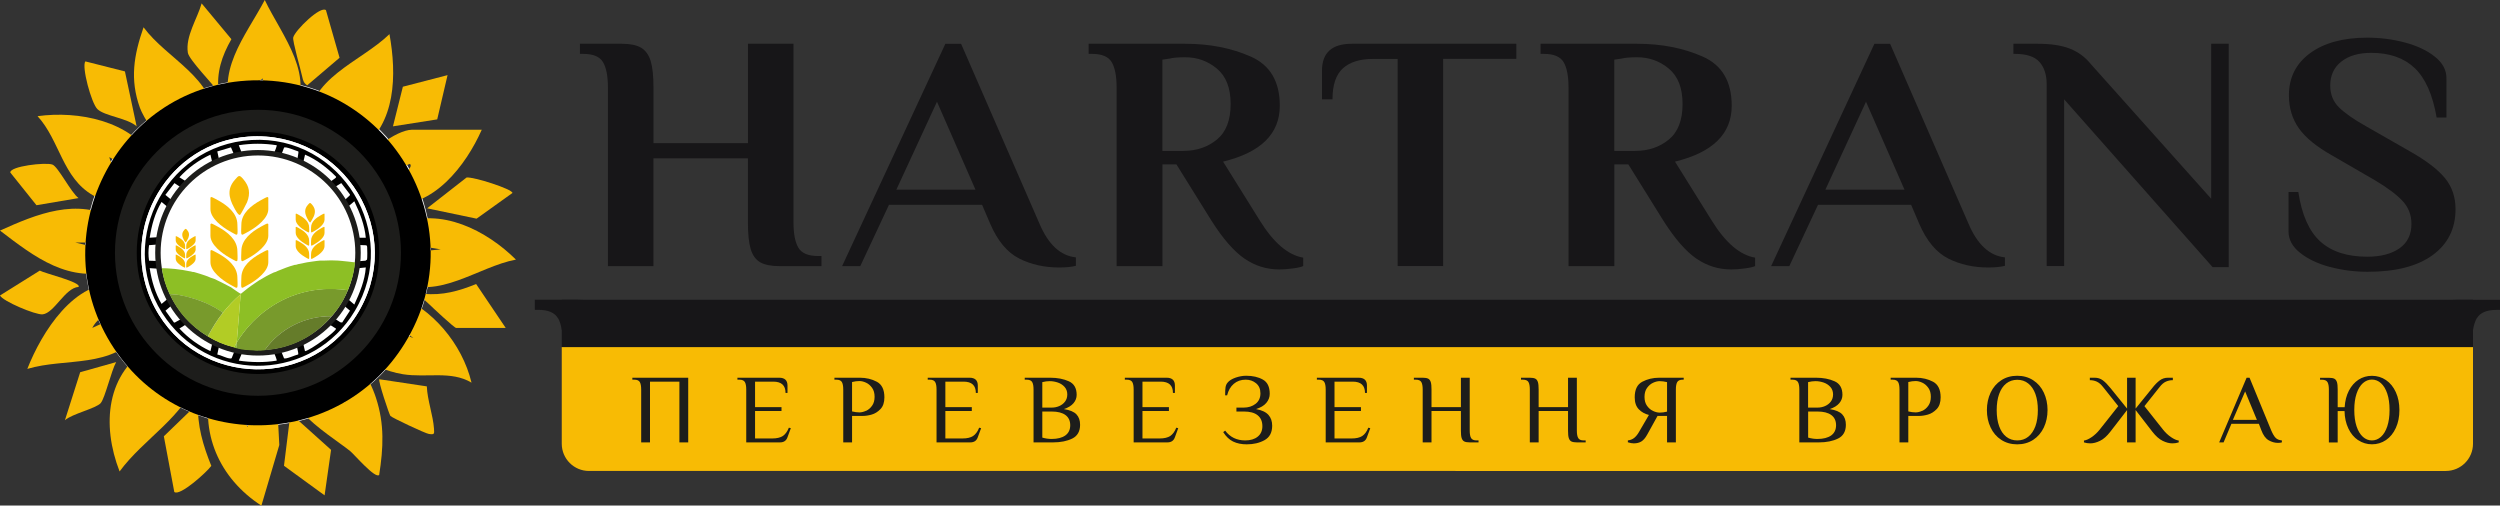 <?xml version="1.0" encoding="UTF-8"?> <svg xmlns="http://www.w3.org/2000/svg" id="_Слой_2" data-name="Слой 2" viewBox="0 0 459.27 92.87"><rect x="0" y="0" width="459.27" height="92.87" fill="#333333" stroke="none"/><defs><style> .cls-1 { fill: none; stroke-width: 4px; } .cls-1, .cls-2 { stroke: #1d1d1b; stroke-miterlimit: 10; } .cls-3 { fill: #1d1d1b; } .cls-4 { fill: #789a2c; } .cls-5, .cls-2 { fill: #fff; } .cls-6 { fill: #171618; } .cls-7 { fill: #657c2a; } .cls-8 { fill: #8dbf25; } .cls-9 { fill: #f8bb04; } .cls-10 { fill: #b2cc25; } </style></defs><g id="_Слой_1-2" data-name="Слой 1"><g><circle class="cls-5" cx="47.39" cy="46.44" r="31.8"></circle><path class="cls-9" d="M44.57,71.55c-1.13,2.11-.49,5.01.94,6.9l.31-6.9,4.96.07.53,10.13-3.29,11.14c-7.72-5-11.52-13.45-9.1-22.59l5.65,1.26Z"></path><path class="cls-9" d="M20.08,28.87c.61,3.15,5.08,2.5,4.11,5.65-1.29,4.15-3.76,3.26-7.07,1.38-5.65-3.2-6.13-10.1-10.22-14.56,7.49-1.02,17.06.8,21.3,7.75l-2.77,2.76-5.34-2.98Z"></path><path class="cls-9" d="M26.99,70.92l4.79-3.67,4.59,2.08c-2.65,7.39-9.94,11.2-14.4,17.28-3.3-8.48-2.58-18.26,5.96-23.1l2.14,2.61-3.08,4.8Z"></path><path class="cls-9" d="M48.32,14.43c-2.09.61-.87,6.54-1.25,6.9l-3.98.02c-3.89-7.99,2.01-14.64,5.55-21.35,3.17,6.64,9.82,14.26,4.71,21.69-6.14.34-5.14-2.29-5.03-7.26Z"></path><path class="cls-9" d="M64.02,19.45l-4.07,5.02-3.43-1.28c.09-8.92,9.62-11.69,15.03-16.92,1.33,7.4,1.27,16.49-5.46,21.26-6.58-1.43-3.95-3.75-2.07-8.08Z"></path><path class="cls-9" d="M69.67,87.24c-.7.82-4.6-3.78-5.35-4.38-4.02-3.22-17.18-10.87-5.73-13.72l4.79,4.92-2.5-5.92c4.07-4.15,6.98,1.25,8.19,4.95,1.59,4.87,1.36,9.17.59,14.15Z"></path><path class="cls-9" d="M94.78,47.69c-6.94,1.3-14.29,7.54-21.37,3.98l.1-5.16,7.46-.69-7.53-1.26-.04-3.38c7.57-3.19,16.02,1.19,21.38,6.51Z"></path><path class="cls-9" d="M88.5,23.84c-2.9,6.55-8.93,14.46-16.89,13.74l-1.32-3.69c.97,0,1.69-.5,2.47-1,.42-.27,3.37-2.02,2.55-2.78-2.06.61-5.12,3.94-6.84,1.51-2.44-3.44,4.6-7.78,7.16-7.78h12.87Z"></path><path class="cls-9" d="M21.9,52.16l.63,4.25c-2.16.69-4.47,1.71-5.58,3.83l6.89-3.14,1.83,3.99c-4.91,6.72-13.64,4.57-20.65,6.68,2.61-6.67,8.69-16.49,16.88-15.61Z"></path><path class="cls-9" d="M39.51,22.55c-4.64,2.03-4.17-1.81-7.49-3.73-.73,1.87,3.12,4.24,2.23,5.66-.23.37-2.67,1.88-3.19,1.88-1.82.01-4.78-4.93-5.36-6.56-1.88-5.25-1.11-9.66.67-14.79,4.34,5.88,13.04,9.22,13.14,17.54Z"></path><path class="cls-9" d="M86.61,70.29c-3.76-2.24-8.23-.85-12.58-1.54-2.95-.46-6.37-1.96-8.74-3.8l4.78-5.25,5.88,2.42-4.97-3.84,1.51-4.3c6.91,2.62,12.4,9.16,14.13,16.3Z"></path><path class="cls-9" d="M21.23,40.26l.11,4.29h-7.53s6.95,1.66,6.95,1.66l.55,3.34c-8.54,2.7-14.95-2.34-21.31-7.19,6.68-3.02,14.21-6.14,21.23-2.09Z"></path><path class="cls-9" d="M32.02,90.38l-1.92-10.23,6.3-6.09c-.23,4.02.94,7.88,2.42,11.52-.83,1.16-5.79,5.65-6.8,4.8Z"></path><path class="cls-9" d="M92.9,60.25h-9.1c-.33,0-4.4-3.81-5.01-4.41s-1.19-.82-.95-1.87c3.46.35,6.49-.52,9.63-1.79l5.43,8.06Z"></path><polygon class="cls-9" points="59.63 91 52.17 85.57 53.36 75.94 60.82 82.64 59.63 91"></polygon><path class="cls-9" d="M40.16,16.94c-1.03-1.47-5.45-5.99-5.65-7.25-.48-3.02,1.76-6.29,2.53-9.07l5.47,6.58c-1.77,3.1-2.77,6.1-2.35,9.74Z"></path><path class="cls-9" d="M59.88,1.87l2.5,8.74-5.94,5.06c-.67-.44-.76-.86-.92-1.58-.31-1.44-1.82-6.59-1.65-7.22.37-1.35,5.03-5.87,6.01-5Z"></path><path class="cls-9" d="M78.46,38.27l7.25-5.66c1.24-.17,8.45,2.13,8.43,2.84l-6.59,4.72-9.08-1.9Z"></path><path class="cls-9" d="M14.43,52.71c-2.47.16-4.46,4.82-6.6,5.04-1.29.13-7.34-2.42-7.83-3.47l7.31-4.57c.87.51,7.73,2.14,7.12,3Z"></path><path class="cls-9" d="M25.1,23.21c-1.7-1.53-5.85-1.87-7.2-3.16-1.11-1.05-2.96-7.91-2.21-8.77l7.26,1.84,2.15,10.09Z"></path><path class="cls-9" d="M78.41,70.97c.1,2.55,1.15,5.32,1.32,7.8.06.96.1,1.1-.95.95-.64-.09-6.82-3-7.06-3.31-.22-.27-2.3-6.5-2.04-6.74l8.73,1.31Z"></path><polygon class="cls-9" points="82.22 13.8 80.32 21.93 72.19 23.21 74.01 15.93 82.22 13.8"></polygon><path class="cls-9" d="M14.43,36.39l-7.73,1.31-4.81-6.01c-.06-1.16,6.45-1.91,7.73-1.46,1.05.36,3.43,5.16,4.81,6.16Z"></path><path class="cls-9" d="M11.93,77.19l2.8-8.81,6.61-1.86c-.88,1.56-2.04,6.58-2.83,7.52-.83.99-5.25,1.97-6.57,3.15Z"></path><path d="M45.34,14.81c25.57-1.54,42.56,26.41,28.98,48.33-12.14,19.61-40.68,20.09-53.4.82-13.4-20.29.26-47.7,24.42-49.15ZM45.34,22.37c-17.82,1.3-27.96,21.61-18.51,36.8,9.12,14.66,30.18,15.36,40.22,1.29,11.98-16.79-1.29-39.57-21.71-38.09Z"></path><path class="cls-5" d="M45.34,22.37c20.43-1.49,33.69,21.29,21.71,38.09-10.04,14.07-31.1,13.37-40.22-1.29-9.45-15.19.69-35.5,18.51-36.8ZM30.89,29.7c-13.27,13.05-6.69,35.71,11.39,39.69,18.07,3.98,33.46-13.56,27.15-30.99-5.78-15.96-26.38-20.65-38.54-8.7Z"></path><path d="M30.89,29.7c12.16-11.95,32.75-7.26,38.54,8.7,6.32,17.43-9.07,34.97-27.15,30.99-18.08-3.98-24.66-26.64-11.39-39.69ZM45.59,25.1c-14.54,1.06-23.69,16.58-17.86,29.94,6.82,15.63,28.4,17.34,37.66,3.01,9.67-14.97-2.15-34.24-19.8-32.95Z"></path><path class="cls-5" d="M45.59,25.1c17.65-1.29,29.47,17.98,19.8,32.95-9.26,14.33-30.84,12.62-37.66-3.01-5.83-13.37,3.32-28.88,17.86-29.94ZM46.21,25.72c-16.32.94-25.34,19.72-15.58,33,8.79,11.96,26.96,11.12,34.56-1.61,8.51-14.26-2.48-32.33-18.98-31.39Z"></path><path d="M46.21,25.72c16.5-.95,27.49,17.13,18.98,31.39-7.6,12.73-25.78,13.58-34.56,1.61-9.75-13.28-.74-32.06,15.58-33ZM50.82,26.68c-2.29-.36-4.65-.36-6.95,0,.33.88,2.74,7.21,3.1,7.38.49.24.76.04,1.02-.35.7-1.04,1.86-4.32,2.39-5.67.08-.2.54-1.26.44-1.36ZM39.92,27.81c.39,1.93.81,3.89,1.31,5.8.21.78.35,1.55.68,2.3.19.44,1.26,2.46,1.53,2.69.65.56,1.85.43,2.28-.33.52-.91-.19-3.37-.39-4.42l-2.9-6.78-2.51.75ZM54.78,27.81c-.41-.1-2.38-.98-2.6-.68-1.13,3.23-3.15,6.29-3.33,9.79-.04.81-.01,1.54.84,1.89.62.25,1.15.2,1.65-.27.37-.36,1.42-2.41,1.63-2.96.6-1.55,1.6-5.61,1.81-7.25.02-.17.08-.34.02-.51ZM38.66,28.41c-2.15,1.01-4.1,2.41-5.7,4.16l6.19,3.85c.79.42,1.31.2,1.24-.73l-1.73-7.27ZM54.45,36.45c.18.18.72.21.96.08,1.81-1.36,4.32-2.36,6.08-3.72.11-.08.28-.18.25-.35-1.65-1.64-3.54-3.13-5.7-4.05l-1.71,7.29c-.05.21-.03.59.13.74ZM32.05,33.64l-1.67,2.16c2.69,2.1,5.29,5.25,8.58,6.41.57.2.85.3,1.41,0,.73-.38,1-1.21.69-1.98-.08-.2-1.86-2.09-2.14-2.33-1.91-1.63-4.79-2.79-6.87-4.26ZM62.69,33.64c-3.11,1.98-6.61,3.48-8.92,6.47-.69,1.01.24,2.43,1.42,2.3.4-.05,2.58-1.17,3.03-1.45,1.59-.97,4.34-3.46,5.75-4.8.11-.1.37-.27.32-.44l-1.6-2.09ZM67.2,43.67c-.22-2.36-1.1-4.58-2.11-6.7-.74.74-6.02,4.82-6.08,5.4-.05.52.38.73.82.79,1.81.27,4.22.4,6.07.51.43.02.87-.01,1.3,0ZM27.5,43.67l7.5-.5c.78-.13.91-.83.38-1.36l-5.7-4.71c-1.2,1.98-1.83,4.3-2.18,6.57ZM47.94,40.91c.76-.71-.32-1.93-1.08-1.27-.85.74.34,1.97,1.08,1.27ZM50.28,49.34c4-4.06-2.68-9.88-6.16-5.35-3.11,4.05,2.65,8.91,6.16,5.35ZM42.35,45.01c.78-.74-.43-1.94-1.15-1.21s.43,1.88,1.15,1.21ZM53.64,43.83c-.71-.76-1.93.32-1.27,1.08.74.85,1.97-.34,1.27-1.08ZM27.38,47.89c3.55.03,7.17,1.02,10.67.07,1.12-.31,1.81-1.39,1.05-2.42-.68-.92-4.31-1.04-5.45-.99l-6.27.49c-.14.99-.14,1.87,0,2.85ZM58.86,44.58c-.58.06-2.08.31-2.58.52-1.05.44-1.22,1.87-.31,2.54.84.62,3.88.79,4.97.75l6.2-.5.29-.2c.06-.19.06-2.09.02-2.34-.03-.14-.04-.25-.2-.29-2.73-.03-5.67-.74-8.38-.48ZM65.09,55.95c.99-2.16,1.95-4.41,2.11-6.82l-7.93.81c-.23.23-.37.6-.14.87l5.96,5.14ZM27.5,49.26c.34,2.28,1,4.58,2.18,6.57l5.7-4.71c.53-.53.4-1.23-.38-1.36l-7.5-.5ZM43.72,50.27c-.93.19-.74,1.81.44,1.57.93-.19.74-1.81-.44-1.57ZM51.41,50.41c-.83-.67-1.85.59-1.08,1.26.81.7,1.89-.6,1.08-1.26ZM39.5,50.52c-.5.06-3.05,1.43-3.56,1.79l-5.54,4.77,1.56,2.17c.14.06.33-.1.46-.17,1.68-.86,4.32-2.47,5.86-3.57.6-.43,2.21-2.01,2.62-2.59.74-1.07-.13-2.54-1.39-2.4ZM54.89,50.52c-1.29.15-1.68,1.57-.9,2.59,2.11,2.74,5.74,4.19,8.54,6.1l.33.04,1.43-2.18c-2.73-2.22-5.18-5.07-8.54-6.35-.31-.12-.5-.24-.86-.2ZM39.92,65.12c.71.14,1.62.67,2.32.73.14.01.25.05.34-.1,1.27-3.43,3.24-6.59,3.37-10.34-.11-1.25-1.52-1.91-2.5-1.08-.28.23-1.38,2.33-1.57,2.77-.41.97-.62,2.18-.89,3.21-.4,1.58-.75,3.2-1.07,4.8ZM54.78,65.12c.11-.16-.34-1.87-.42-2.22-.38-1.69-.8-3.97-1.41-5.54-.21-.53-1.27-2.63-1.63-2.96-.73-.67-1.78-.5-2.3.32s.15,2.85.22,3.86l2.93,7.22c.22.29,2.18-.62,2.6-.68ZM38.66,64.51l1.73-7.27c.18-.92-.51-1.15-1.24-.74l-6.19,3.85c1.6,1.75,3.56,3.15,5.7,4.16ZM56.03,64.51c.91-.1,5.8-3.68,5.7-4.14l-6.33-3.98c-.68-.23-1.15-.05-1.1.72l1.73,7.4ZM50.82,66.25c.1-.1-.36-1.16-.44-1.36-.56-1.42-1.64-4.53-2.39-5.67-.28-.43-.52-.63-1.01-.34l-3.11,7.37c2.3.33,4.65.38,6.95,0Z"></path><path class="cls-5" d="M50.28,49.34c-3.51,3.56-9.26-1.3-6.16-5.35,3.48-4.53,10.15,1.29,6.16,5.35ZM46.82,43.08c-4.64.67-3.15,8.15,1.64,6.6,3.84-1.24,2.56-7.21-1.64-6.6Z"></path><path class="cls-5" d="M43.72,50.27c1.18-.24,1.37,1.38.44,1.57-1.18.24-1.37-1.38-.44-1.57Z"></path><path class="cls-5" d="M51.41,50.41c.81.66-.26,1.96-1.08,1.26-.78-.67.25-1.93,1.08-1.26Z"></path><path class="cls-5" d="M47.94,40.91c-.74.7-1.93-.52-1.08-1.27.76-.67,1.84.55,1.08,1.27Z"></path><path class="cls-5" d="M53.64,43.83c.7.74-.52,1.93-1.27,1.08-.67-.76.55-1.84,1.27-1.08Z"></path><path class="cls-5" d="M42.35,45.01c-.71.67-1.88-.45-1.15-1.21s1.93.47,1.15,1.21Z"></path><path d="M46.82,43.08c4.2-.61,5.48,5.36,1.64,6.6-4.79,1.55-6.28-5.93-1.64-6.6Z"></path><circle class="cls-2" cx="47.39" cy="46.44" r="18.38"></circle><path class="cls-9" d="M57.04,40.86c-.18.1-.49-.54-.56-.67-.49-.91-.65-1.73.08-2.56.35-.39.39-.48.76-.05.57.67.67,1.3.35,2.12-.05.14-.58,1.12-.64,1.16Z"></path><path class="cls-9" d="M57.15,45.06s.07.08.12.07c.04,0,.54-.29.62-.34.65-.37,1.73-1.17,1.73-2v-1.06s-.05-.06-.1-.06c-.09.01-.49.25-.6.31-.83.46-1.77,1.18-1.77,2.22,0,.2-.04.72,0,.86Z"></path><path class="cls-9" d="M57.15,47.5s.07.08.12.07c.04,0,.54-.29.62-.34.65-.37,1.73-1.17,1.73-2v-1.06s-.05-.06-.1-.06c-.09.01-.49.25-.6.31-.83.46-1.77,1.18-1.77,2.22,0,.2-.04.72,0,.86Z"></path><path class="cls-9" d="M57.15,42.63s.07.08.12.07c.04,0,.54-.29.62-.34.65-.37,1.73-1.17,1.73-2v-1.06s-.05-.06-.1-.06c-.09.01-.49.25-.6.31-.83.46-1.77,1.18-1.77,2.22,0,.2-.04.72,0,.86Z"></path><path class="cls-9" d="M56.79,45.06s-.07.08-.12.07c-.04,0-.54-.29-.62-.34-.65-.37-1.73-1.17-1.73-2v-1.06s.05-.06.1-.06c.09.01.49.25.6.31.83.46,1.77,1.18,1.77,2.22,0,.2.04.72,0,.86Z"></path><path class="cls-9" d="M56.79,47.5s-.07.08-.12.07c-.04,0-.54-.29-.62-.34-.65-.37-1.73-1.17-1.73-2v-1.06s.05-.06.1-.06c.09.01.49.25.6.31.83.46,1.77,1.18,1.77,2.22,0,.2.04.72,0,.86Z"></path><path class="cls-9" d="M56.79,42.63s-.07.08-.12.07c-.04,0-.54-.29-.62-.34-.65-.37-1.73-1.17-1.73-2v-1.06s.05-.06.1-.06c.09.01.49.25.6.31.83.46,1.77,1.18,1.77,2.22,0,.2.04.72,0,.86Z"></path><path class="cls-9" d="M34.16,44.51c-.12.07-.34-.37-.39-.46-.34-.63-.45-1.2.06-1.78.24-.27.27-.33.53-.04.39.46.46.9.24,1.47-.04.1-.4.78-.44.8Z"></path><path class="cls-9" d="M34.23,47.42s.05.05.08.05c.02,0,.37-.2.43-.23.45-.26,1.2-.81,1.2-1.39v-.74s-.03-.04-.07-.04c-.06,0-.34.17-.42.21-.58.32-1.23.82-1.23,1.54,0,.14-.03.5,0,.6Z"></path><path class="cls-9" d="M34.23,49.12s.05.05.08.05c.02,0,.37-.2.43-.23.45-.26,1.2-.81,1.2-1.39v-.74s-.03-.04-.07-.04c-.06,0-.34.17-.42.21-.58.32-1.23.82-1.23,1.54,0,.14-.03.5,0,.6Z"></path><path class="cls-9" d="M34.23,45.73s.05.05.08.05c.02,0,.37-.2.43-.23.45-.26,1.2-.81,1.2-1.39v-.74s-.03-.04-.07-.04c-.06,0-.34.17-.42.21-.58.32-1.23.82-1.23,1.54,0,.14-.03.5,0,.6Z"></path><path class="cls-9" d="M33.99,47.42s-.05.05-.08.05c-.02,0-.37-.2-.43-.23-.45-.26-1.2-.81-1.2-1.39v-.74s.03-.04.07-.04c.06,0,.34.17.42.21.58.32,1.23.82,1.23,1.54,0,.14.03.5,0,.6Z"></path><path class="cls-9" d="M33.99,49.12s-.05.05-.08.05c-.02,0-.37-.2-.43-.23-.45-.26-1.2-.81-1.2-1.39v-.74s.03-.04.07-.04c.06,0,.34.17.42.21.58.32,1.23.82,1.23,1.54,0,.14.03.5,0,.6Z"></path><path class="cls-9" d="M33.99,45.73s-.05.05-.08.05c-.02,0-.37-.2-.43-.23-.45-.26-1.2-.81-1.2-1.39v-.74s.03-.04.07-.04c.06,0,.34.17.42.21.58.32,1.23.82,1.23,1.54,0,.14.03.5,0,.6Z"></path><path class="cls-4" d="M43.48,62.92c2.7-4.42,6.91-7.75,11.91-9.13,2.78-.77,5.39-.87,8.25-.53.13.02.29-.05.23.16-.79,1.9-1.59,3.15-2.92,4.69-4.81-.11-9.59,2.28-12.32,6.23-.41.03-.81.12-1.23.04l-.12.06c-.93-.12-1.94-.1-2.86-.24-.26-.04-.67-.15-.97-.22-.1-.28-.02-.62,0-.91,0-.05,0-.09.01-.14Z"></path><path class="cls-8" d="M39.42,51.26c.89.44,1.8.85,2.67,1.34.12.07.26.12.34.17.09.06.21.16.33.24.22.14,1.38.98,1.49.96.84-.7,1.69-1.36,2.6-1.96.12-.08.25-.17.37-.25s.26-.18.37-.25c.85-.52,1.81-1.05,2.72-1.46.08-.04.24-.06.36-.11.13-.06.25-.13.37-.18.97-.4,2.03-.81,3.04-1.09.07-.02.21,0,.35-.04.12-.03.24-.08.36-.11,1.07-.25,2.19-.44,3.28-.57.12-.01.24-.03.35-.04.08-.01.13-.01.21-.02l.19-.02s.37,0,.39,0h.41c1.1-.03,1.35-.07,2.46,0,.12,0,.23.02.35.03s.23.02.35.03c.82.07,1.62.18,2.44.27-.17,1.87-.63,3.52-1.35,5.24.06-.21-.1-.14-.23-.16-2.86-.33-5.47-.24-8.25.53-5,1.39-9.21,4.71-11.91,9.13.23-2.96.5-5.92.73-8.88-1.21,1.04-2.32,2.2-3.31,3.46.04-.17-.21-.27-.32-.34-2.35-1.56-5.16-2.53-7.93-3.02l-1.5-.12c-.77-1.67-1.15-2.95-1.43-4.76.59-.03,1.16.03,1.75.07.12,0,.23.02.35.03s.23.02.35.03c.93.1,1.86.25,2.77.44.02,0,.05,0,.07,0,.11.02.22.07.34.1.09.02.19,0,.28.02.02,0,.05.01.07.02.58.15,1.33.41,1.92.6.34.11.69.25,1.02.4"></path><path class="cls-7" d="M60.95,58.1c-3.2,3.73-7.38,5.89-12.32,6.23,2.73-3.95,7.51-6.34,12.32-6.23Z"></path><path class="cls-10" d="M43.48,62.92s0,.09-.01.14c-.27.15-.24.81-.62.72-1.86-.49-3.11-1.01-4.75-2.01.19.06.14-.09.19-.19.82-1.47,1.58-2.76,2.62-4.08.99-1.25,2.09-2.42,3.31-3.46-.23,2.96-.51,5.92-.73,8.88Z"></path><path class="cls-8" d="M43.46,63.98c-.22-.05-.42-.14-.62-.19.38.09.35-.57.62-.72-.02.3-.1.63,0,.91Z"></path><path class="cls-4" d="M31.15,54.02l1.5.12c2.77.49,5.58,1.46,7.93,3.02.11.07.36.18.32.34-1.04,1.33-1.8,2.61-2.62,4.08-.06.1,0,.25-.19.19-3.11-1.9-5.42-4.43-6.95-7.75Z"></path><path class="cls-9" d="M44.12,39.46c-.35.21-.98-1.08-1.12-1.33-.99-1.81-1.31-3.46.17-5.12.7-.79.78-.96,1.52-.1,1.14,1.33,1.34,2.6.7,4.24-.11.27-1.16,2.25-1.27,2.31Z"></path><path class="cls-9" d="M44.33,47.85c.02.07.14.15.24.14.07-.01,1.07-.58,1.25-.68,1.3-.74,3.47-2.33,3.47-4.01v-2.12s-.1-.13-.21-.11c-.17.03-.98.49-1.21.61-1.66.92-3.53,2.35-3.53,4.45,0,.39-.08,1.43,0,1.72Z"></path><path class="cls-9" d="M44.33,52.73c.02.07.14.15.24.14.07-.01,1.07-.58,1.25-.68,1.3-.74,3.47-2.33,3.47-4.01v-2.12s-.1-.13-.21-.11c-.17.03-.98.49-1.21.61-1.66.92-3.53,2.35-3.53,4.45,0,.39-.08,1.43,0,1.72Z"></path><path class="cls-9" d="M44.33,42.98c.02.07.14.15.24.14.07-.01,1.07-.58,1.25-.68,1.3-.74,3.47-2.33,3.47-4.01v-2.12s-.1-.13-.21-.11c-.17.03-.98.49-1.21.61-1.66.92-3.53,2.35-3.53,4.45,0,.39-.08,1.43,0,1.72Z"></path><path class="cls-9" d="M43.62,47.85c-.02.07-.14.15-.24.14-.07-.01-1.07-.58-1.25-.68-1.3-.74-3.47-2.33-3.47-4.01v-2.12s.1-.13.21-.11c.17.03.98.49,1.21.61,1.66.92,3.53,2.35,3.53,4.45,0,.39.08,1.43,0,1.72Z"></path><path class="cls-9" d="M43.62,52.73c-.02.07-.14.15-.24.14-.07-.01-1.07-.58-1.25-.68-1.3-.74-3.47-2.33-3.47-4.01v-2.12s.1-.13.21-.11c.17.03.98.49,1.21.61,1.66.92,3.53,2.35,3.53,4.45,0,.39.08,1.43,0,1.72Z"></path><path class="cls-9" d="M43.62,42.98c-.02.07-.14.15-.24.14-.07-.01-1.07-.58-1.25-.68-1.3-.74-3.47-2.33-3.47-4.01v-2.12s.1-.13.21-.11c.17.03.98.49,1.21.61,1.66.92,3.53,2.35,3.53,4.45,0,.39.08,1.43,0,1.72Z"></path><circle class="cls-1" cx="47.39" cy="46.44" r="24.27"></circle><path class="cls-6" d="M111.68,16.09c0-2.1-.3-3.66-.9-4.67-.6-1.01-1.8-1.52-3.6-1.52h-.64v-1.86h7.72c1.54,0,2.72.25,3.54.74.81.5,1.39,1.31,1.74,2.44.34,1.14.51,2.75.51,4.86v10.21h17.36V8.04h8.36v32.8c0,2.1.3,3.66.9,4.67.6,1.01,1.8,1.52,3.6,1.52h.64v1.86h-7.72c-1.54,0-2.72-.24-3.54-.71-.82-.47-1.39-1.28-1.74-2.41-.34-1.13-.51-2.77-.51-4.92v-11.76h-17.36v19.8h-8.36V16.09Z"></path><path class="cls-6" d="M187.24,47.49c-2.19-1.09-3.97-3.23-5.34-6.4l-1.48-3.46h-17.11l-5.27,11.26h-3.34l18.97-40.84h2.89l14.4,33.04c1.63,3.84,3.86,5.9,6.69,6.19v1.55c-.77.21-1.8.31-3.09.31-2.7,0-5.14-.55-7.33-1.64ZM164.67,34.84h14.53l-7.07-16.15-7.46,16.15Z"></path><path class="cls-6" d="M228.59,47.49c-1.93-1.34-3.95-3.66-6.04-6.96l-6.43-10.33h-2.57v18.69h-8.42V16.09c0-2.1-.3-3.66-.9-4.67-.6-1.01-1.8-1.52-3.6-1.52h-.64v-1.86h17.75c4.46,0,8.47.78,12.03,2.35,3.56,1.57,5.34,4.58,5.34,9.03,0,5.16-3.47,8.58-10.42,10.27l6.75,10.83c2.53,4.08,5.19,6.35,7.97,6.81v1.55c-.34.16-.96.31-1.87.43-.9.12-1.74.19-2.51.19-2.36,0-4.5-.67-6.43-2.01ZM217.4,27.72c2.4,0,4.45-.69,6.14-2.07,1.69-1.38,2.54-3.56,2.54-6.53s-.84-5.09-2.51-6.5c-1.67-1.4-3.62-2.1-5.85-2.1-1.24,0-2.21.08-2.89.25l-1.29.19v16.77h3.86Z"></path><path class="cls-6" d="M256.76,10.83h-4.57c-2.4,0-4.23.58-5.5,1.73-1.27,1.16-1.9,3.05-1.9,5.69h-1.93v-5.26c0-3.3,1.82-4.95,5.47-4.95h30.23v2.78h-13.44v38.06h-8.36V10.83Z"></path><path class="cls-6" d="M311.61,47.49c-1.93-1.34-3.95-3.66-6.04-6.96l-6.43-10.33h-2.57v18.69h-8.42V16.09c0-2.1-.3-3.66-.9-4.67-.6-1.01-1.8-1.52-3.6-1.52h-.64v-1.86h17.75c4.46,0,8.47.78,12.03,2.35,3.56,1.57,5.34,4.58,5.34,9.03,0,5.16-3.47,8.58-10.42,10.27l6.75,10.83c2.53,4.08,5.19,6.35,7.97,6.81v1.55c-.34.16-.96.31-1.87.43-.9.12-1.74.19-2.51.19-2.36,0-4.5-.67-6.43-2.01ZM300.42,27.72c2.4,0,4.45-.69,6.14-2.07,1.69-1.38,2.54-3.56,2.54-6.53s-.84-5.09-2.51-6.5c-1.67-1.4-3.62-2.1-5.85-2.1-1.24,0-2.21.08-2.89.25l-1.29.19v16.77h3.86Z"></path><path class="cls-6" d="M357.91,47.49c-2.19-1.09-3.97-3.23-5.34-6.4l-1.48-3.46h-17.11l-5.27,11.26h-3.34l18.97-40.84h2.89l14.4,33.04c1.63,3.84,3.86,5.9,6.69,6.19v1.55c-.77.21-1.8.31-3.09.31-2.7,0-5.14-.55-7.33-1.64ZM335.34,34.84h14.53l-7.07-16.15-7.46,16.15Z"></path><path class="cls-6" d="M379.2,18.25v30.63h-3.21V15.47c0-1.73-.44-3.09-1.32-4.08-.88-.99-2.37-1.49-4.47-1.49h-.32v-1.86h4.5c2.4,0,4.36.3,5.88.9,1.52.6,2.8,1.54,3.83,2.82l22.12,24.75V8.04h3.22v41.03h-2.96l-27.27-30.82Z"></path><path class="cls-6" d="M428.01,49.04c-2.23-.6-4.05-1.46-5.47-2.6-1.42-1.13-2.12-2.44-2.12-3.93v-7.24h1.8c.64,4.21,1.99,7.24,4.05,9.1,2.06,1.86,4.93,2.79,8.62,2.79,2.49,0,4.46-.52,5.92-1.55,1.46-1.03,2.19-2.52,2.19-4.46,0-1.65-.54-3.05-1.61-4.21-1.07-1.16-2.74-2.41-5.02-3.78l-7.91-4.58c-2.87-1.61-4.92-3.28-6.14-5.01-1.22-1.73-1.83-3.75-1.83-6.06,0-3.26,1.3-5.84,3.89-7.74,2.59-1.9,6.1-2.85,10.51-2.85,2.4,0,4.72.3,6.95.9,2.23.6,4.05,1.46,5.47,2.6,1.42,1.13,2.12,2.44,2.12,3.93v7.24h-1.8c-.73-4.21-2.08-7.24-4.05-9.1-1.97-1.86-4.63-2.78-7.97-2.78-2.32,0-4.15.54-5.5,1.61-1.35,1.07-2.03,2.54-2.03,4.39,0,1.61.53,2.94,1.58,3.99,1.05,1.05,2.75,2.24,5.11,3.56l7.91,4.52c3,1.69,5.15,3.33,6.46,4.92,1.31,1.59,1.96,3.5,1.96,5.72,0,3.59-1.41,6.41-4.21,8.45-2.81,2.04-6.78,3.06-11.93,3.06-2.4,0-4.72-.3-6.95-.9Z"></path><path class="cls-9" d="M103.2,63.76h351.11v17.76c0,2.76-2.24,5-5,5H108.2c-2.76,0-5-2.24-5-5v-17.76h0Z"></path><rect class="cls-6" x="103.2" y="55.07" width="351.11" height="8.69"></rect><g><path class="cls-3" d="M117.79,71.55c0-.61-.08-1.07-.25-1.36s-.5-.44-1.01-.44h-.36v-.36h10.26v11.88h-1.62v-11.16h-5.4v11.16h-1.62v-9.72Z"></path><path class="cls-3" d="M137.09,71.55c0-.61-.08-1.07-.25-1.36s-.5-.44-1.01-.44h-.36v-.36h7.67c1.02,0,1.53.48,1.53,1.44v1.35h-.36c0-1.38-.75-2.07-2.25-2.07h-3.35v4.68h4.86v.72h-4.86v5.04h3.15c.83,0,1.48-.15,1.94-.45s.84-.81,1.12-1.53l.36.09-.63,1.71c-.22.6-.67.9-1.35.9h-6.21v-9.72Z"></path><path class="cls-3" d="M154.91,71.55c0-.61-.08-1.07-.25-1.36s-.5-.44-1.01-.44h-.36v-.36h4.68c1.15,0,2.19.25,3.11.74s1.39,1.45,1.39,2.86c0,.94-.24,1.66-.72,2.16-.48.5-1.02.84-1.61,1.01-.59.17-1.14.25-1.63.25h-1.98v4.86h-1.62v-9.72ZM159.1,75.48c.43-.2.8-.51,1.11-.95.31-.43.46-.98.46-1.64s-.15-1.21-.46-1.64c-.31-.43-.67-.75-1.11-.95-.43-.2-.84-.3-1.22-.3-.42,0-.87.06-1.35.18v5.4c.48.12.93.18,1.35.18.38,0,.79-.1,1.22-.3Z"></path><path class="cls-3" d="M172.05,71.55c0-.61-.08-1.07-.25-1.36s-.5-.44-1.01-.44h-.36v-.36h7.67c1.02,0,1.53.48,1.53,1.44v1.35h-.36c0-1.38-.75-2.07-2.25-2.07h-3.35v4.68h4.86v.72h-4.86v5.04h3.15c.83,0,1.48-.15,1.94-.45s.84-.81,1.12-1.53l.36.09-.63,1.71c-.22.6-.67.9-1.35.9h-6.21v-9.72Z"></path><path class="cls-3" d="M189.87,71.55c0-.61-.08-1.07-.25-1.36s-.5-.44-1.01-.44h-.36v-.36h4.68c1.31,0,2.45.22,3.41.65.97.43,1.45,1.27,1.45,2.5,0,.56-.19,1.07-.58,1.53s-.97.82-1.76,1.08c1.1.18,1.88.51,2.31.98.44.47.66,1.11.66,1.9,0,1.21-.48,2.06-1.43,2.53-.95.47-2.13.71-3.52.71h-3.6v-9.72ZM193.2,74.88c.49,0,.96-.09,1.39-.28.44-.19.79-.46,1.07-.83.28-.37.41-.81.41-1.32s-.16-.99-.49-1.36-.74-.64-1.23-.81c-.5-.17-1.01-.26-1.52-.26-.42,0-.87.06-1.35.18v4.68h1.71ZM195.72,79.99c.59-.43.89-1.06.89-1.87s-.29-1.44-.87-1.87c-.58-.43-1.43-.65-2.55-.65h-1.71v4.79c.58.17,1.15.25,1.71.25,1.09,0,1.93-.22,2.53-.65Z"></path><path class="cls-3" d="M208.26,71.55c0-.61-.08-1.07-.25-1.36s-.5-.44-1.01-.44h-.36v-.36h7.67c1.02,0,1.53.48,1.53,1.44v1.35h-.36c0-1.38-.75-2.07-2.25-2.07h-3.35v4.68h4.86v.72h-4.86v5.04h3.15c.83,0,1.48-.15,1.94-.45s.84-.81,1.12-1.53l.36.09-.63,1.71c-.22.6-.67.9-1.35.9h-6.21v-9.72Z"></path><path class="cls-3" d="M226.54,81.12c-.7-.34-1.31-.92-1.83-1.74l.36-.27c.9,1.2,2.13,1.8,3.69,1.8.96,0,1.72-.23,2.29-.69s.86-1.1.86-1.92c0-.88-.29-1.54-.87-2.01s-1.43-.69-2.55-.69h-1.35v-.72h1.35c.85,0,1.57-.23,2.17-.69.59-.46.89-1.1.89-1.92s-.27-1.42-.8-1.86c-.53-.44-1.17-.66-1.9-.66-.86,0-1.59.25-2.19.76s-1,1.21-1.23,2.12h-.36c0-.66.02-1.15.07-1.48s.17-.61.38-.86c.3-.37.78-.67,1.45-.91.67-.23,1.32-.35,1.97-.35,1.19,0,2.21.23,3.05.7.85.47,1.27,1.34,1.27,2.63,0,.61-.21,1.16-.63,1.66s-1.05.87-1.89,1.13c1.07.2,1.83.56,2.29,1.08.46.52.68,1.18.68,1.98,0,1.25-.47,2.13-1.4,2.65-.94.52-2.03.77-3.28.77-.96,0-1.79-.17-2.49-.51Z"></path><path class="cls-3" d="M243.54,71.55c0-.61-.08-1.07-.25-1.36s-.5-.44-1.01-.44h-.36v-.36h7.67c1.02,0,1.53.48,1.53,1.44v1.35h-.36c0-1.38-.75-2.07-2.25-2.07h-3.35v4.68h4.86v.72h-4.86v5.04h3.15c.83,0,1.48-.15,1.94-.45s.84-.81,1.12-1.53l.36.09-.63,1.71c-.22.6-.67.9-1.35.9h-6.21v-9.72Z"></path><path class="cls-3" d="M261.36,71.55c0-.61-.08-1.07-.25-1.36s-.5-.44-1.01-.44h-.36v-.36h1.62c.44,0,.78.06,1,.17.22.11.38.32.48.62s.14.76.14,1.37v3.24h5.4v-5.4h1.62v9.72c0,.61.08,1.07.25,1.36s.5.44,1.01.44h.36v.36h-1.62c-.44,0-.78-.06-1-.17s-.38-.32-.48-.62c-.1-.3-.14-.76-.14-1.37v-3.6h-5.4v5.76h-1.62v-9.72Z"></path><path class="cls-3" d="M281.04,71.55c0-.61-.08-1.07-.25-1.36s-.5-.44-1.01-.44h-.36v-.36h1.62c.44,0,.78.06,1,.17.22.11.38.32.48.62s.14.76.14,1.37v3.24h5.4v-5.4h1.62v9.72c0,.61.08,1.07.25,1.36s.5.44,1.01.44h.36v.36h-1.62c-.44,0-.78-.06-1-.17s-.38-.32-.48-.62c-.1-.3-.14-.76-.14-1.37v-3.6h-5.4v5.76h-1.62v-9.72Z"></path><path class="cls-3" d="M299.05,81.25v-.34c.43-.05.8-.19,1.12-.43.31-.24.6-.58.86-1.01l1.89-3.24c-.73-.18-1.35-.52-1.85-1.03s-.76-1.24-.76-2.21c0-1.42.46-2.37,1.39-2.86.92-.49,1.96-.74,3.11-.74h4.5v.36h-.18c-.5,0-.84.15-1.01.44s-.25.75-.25,1.36v9.72h-1.62v-4.86h-1.75l-1.89,3.42c-.34.61-.7,1.04-1.08,1.27-.38.23-.85.35-1.4.35-.32,0-.68-.07-1.08-.2ZM306.25,75.6v-5.4c-.48-.12-.93-.18-1.35-.18-.38,0-.79.1-1.22.3s-.8.51-1.11.95c-.31.43-.46.98-.46,1.64s.15,1.21.46,1.64c.31.43.67.75,1.11.95s.84.3,1.22.3c.42,0,.87-.06,1.35-.18Z"></path><path class="cls-3" d="M330.55,71.55c0-.61-.08-1.07-.25-1.36s-.5-.44-1.01-.44h-.36v-.36h4.68c1.31,0,2.45.22,3.41.65.97.43,1.45,1.27,1.45,2.5,0,.56-.19,1.07-.58,1.53s-.97.82-1.76,1.08c1.1.18,1.88.51,2.31.98.44.47.66,1.11.66,1.9,0,1.21-.48,2.06-1.43,2.53-.95.47-2.13.71-3.52.71h-3.6v-9.72ZM333.88,74.88c.49,0,.96-.09,1.39-.28.44-.19.79-.46,1.07-.83.28-.37.41-.81.41-1.32s-.16-.99-.49-1.36-.74-.64-1.23-.81c-.5-.17-1.01-.26-1.52-.26-.42,0-.87.06-1.35.18v4.68h1.71ZM336.41,79.99c.59-.43.89-1.06.89-1.87s-.29-1.44-.87-1.87c-.58-.43-1.43-.65-2.55-.65h-1.71v4.79c.58.17,1.15.25,1.71.25,1.09,0,1.93-.22,2.53-.65Z"></path><path class="cls-3" d="M348.95,71.55c0-.61-.08-1.07-.25-1.36s-.5-.44-1.01-.44h-.36v-.36h4.68c1.15,0,2.19.25,3.11.74s1.39,1.45,1.39,2.86c0,.94-.24,1.66-.72,2.16-.48.5-1.02.84-1.61,1.01-.59.17-1.14.25-1.63.25h-1.98v4.86h-1.62v-9.72ZM353.14,75.48c.43-.2.8-.51,1.11-.95.31-.43.46-.98.46-1.64s-.15-1.21-.46-1.64c-.31-.43-.67-.75-1.11-.95-.43-.2-.84-.3-1.22-.3-.42,0-.87.06-1.35.18v5.4c.48.12.93.18,1.35.18.38,0,.79-.1,1.22-.3Z"></path><path class="cls-3" d="M367.64,80.8c-.85-.55-1.5-1.31-1.95-2.27-.46-.96-.68-2.03-.68-3.2s.23-2.24.68-3.2,1.11-1.72,1.95-2.27,1.83-.83,2.94-.83,2.1.28,2.94.83c.85.55,1.5,1.31,1.95,2.27s.68,2.03.68,3.2-.23,2.24-.68,3.2c-.46.96-1.11,1.72-1.95,2.27-.85.55-1.83.83-2.94.83s-2.1-.28-2.94-.83ZM372.61,80.23c.57-.46,1-1.1,1.31-1.93.3-.83.45-1.82.45-2.96s-.15-2.13-.45-2.96c-.3-.83-.74-1.48-1.31-1.93-.57-.46-1.25-.68-2.02-.68s-1.46.23-2.03.68-1,1.1-1.3,1.93c-.3.83-.45,1.82-.45,2.96s.15,2.13.45,2.96.73,1.48,1.3,1.93,1.25.68,2.03.68,1.46-.23,2.02-.68Z"></path><path class="cls-3" d="M382.84,81.27v-.34c.41-.05.88-.26,1.42-.63s1.03-.83,1.46-1.37l3.42-4.32-2.79-3.51c-.37-.48-.76-.81-1.15-.99-.4-.18-.82-.27-1.28-.27v-.45h.9c.56,0,1.06.16,1.49.48.43.32.89.79,1.39,1.41l3.06,3.78v-5.67h1.57v5.67l3.06-3.78c.46-.59.91-1.05,1.36-1.39s.96-.5,1.52-.5h.9v.45c-.46,0-.88.09-1.28.27-.4.18-.78.51-1.15.99l-2.79,3.51,3.42,4.32c.43.54.92,1,1.46,1.37s1.01.58,1.42.63v.34c-.36.12-.75.18-1.17.18-.54,0-1.13-.15-1.77-.46-.64-.31-1.28-.87-1.92-1.7l-3.06-3.96v5.94h-1.57v-5.94l-3.06,3.96c-.64.83-1.28,1.4-1.92,1.7-.64.31-1.23.46-1.77.46-.42,0-.81-.06-1.17-.18Z"></path><path class="cls-3" d="M416.77,80.88c-.56-.32-1.01-.94-1.35-1.86l-.45-1.17h-5.04l-1.44,3.42h-.81l5.04-11.88h.54l3.96,9.63c.3.7.58,1.17.85,1.43.26.26.64.41,1.13.46v.36c-.22.06-.46.09-.72.09-.58,0-1.15-.16-1.71-.48ZM410.2,77.13h4.41l-2.16-5.22-2.25,5.22Z"></path><path class="cls-3" d="M433.21,80.87c-.76-.51-1.36-1.23-1.8-2.16-.44-.93-.68-1.99-.7-3.19h-1.26v5.76h-1.62v-9.72c0-.61-.08-1.07-.25-1.36s-.5-.44-1.01-.44h-.36v-.36h1.62c.44,0,.78.06,1,.17.22.11.38.32.48.62s.14.76.14,1.37v3.24h1.28c.07-1.15.33-2.16.78-3.03s1.04-1.54,1.77-2.02c.73-.47,1.55-.71,2.47-.71s1.81.26,2.57.78c.77.52,1.37,1.26,1.81,2.22.44.96.66,2.06.66,3.29s-.22,2.33-.66,3.29c-.44.96-1.04,1.7-1.81,2.22-.77.52-1.63.78-2.57.78s-1.78-.26-2.54-.77ZM437.4,80.25c.49-.44.88-1.08,1.16-1.92.28-.84.42-1.84.42-3.01s-.14-2.17-.42-3.01c-.28-.84-.67-1.48-1.16-1.92-.49-.44-1.04-.66-1.66-.66s-1.16.22-1.66.66c-.49.44-.88,1.08-1.16,1.92-.28.84-.42,1.84-.42,3.01s.14,2.17.42,3.01.67,1.48,1.16,1.92c.49.44,1.04.66,1.66.66s1.16-.22,1.66-.66Z"></path></g><path class="cls-6" d="M102.5,58.42c.33.56.56,1.3.71,2.19h8.45c-.08-.94-.22-1.74-.41-2.37-.34-1.13-.92-1.95-1.74-2.44-.82-.5-1.99-.74-3.54-.74h-7.72v1.86h.64c1.8,0,3,.51,3.6,1.52Z"></path><path class="cls-6" d="M455.02,58.43c-.33.56-.56,1.3-.71,2.19h-8.45c.08-.94.22-1.74.41-2.37.34-1.13.92-1.95,1.74-2.44.82-.5,1.99-.74,3.54-.74h7.72v1.86h-.64c-1.8,0-3,.51-3.6,1.52Z"></path></g></g></svg> 
